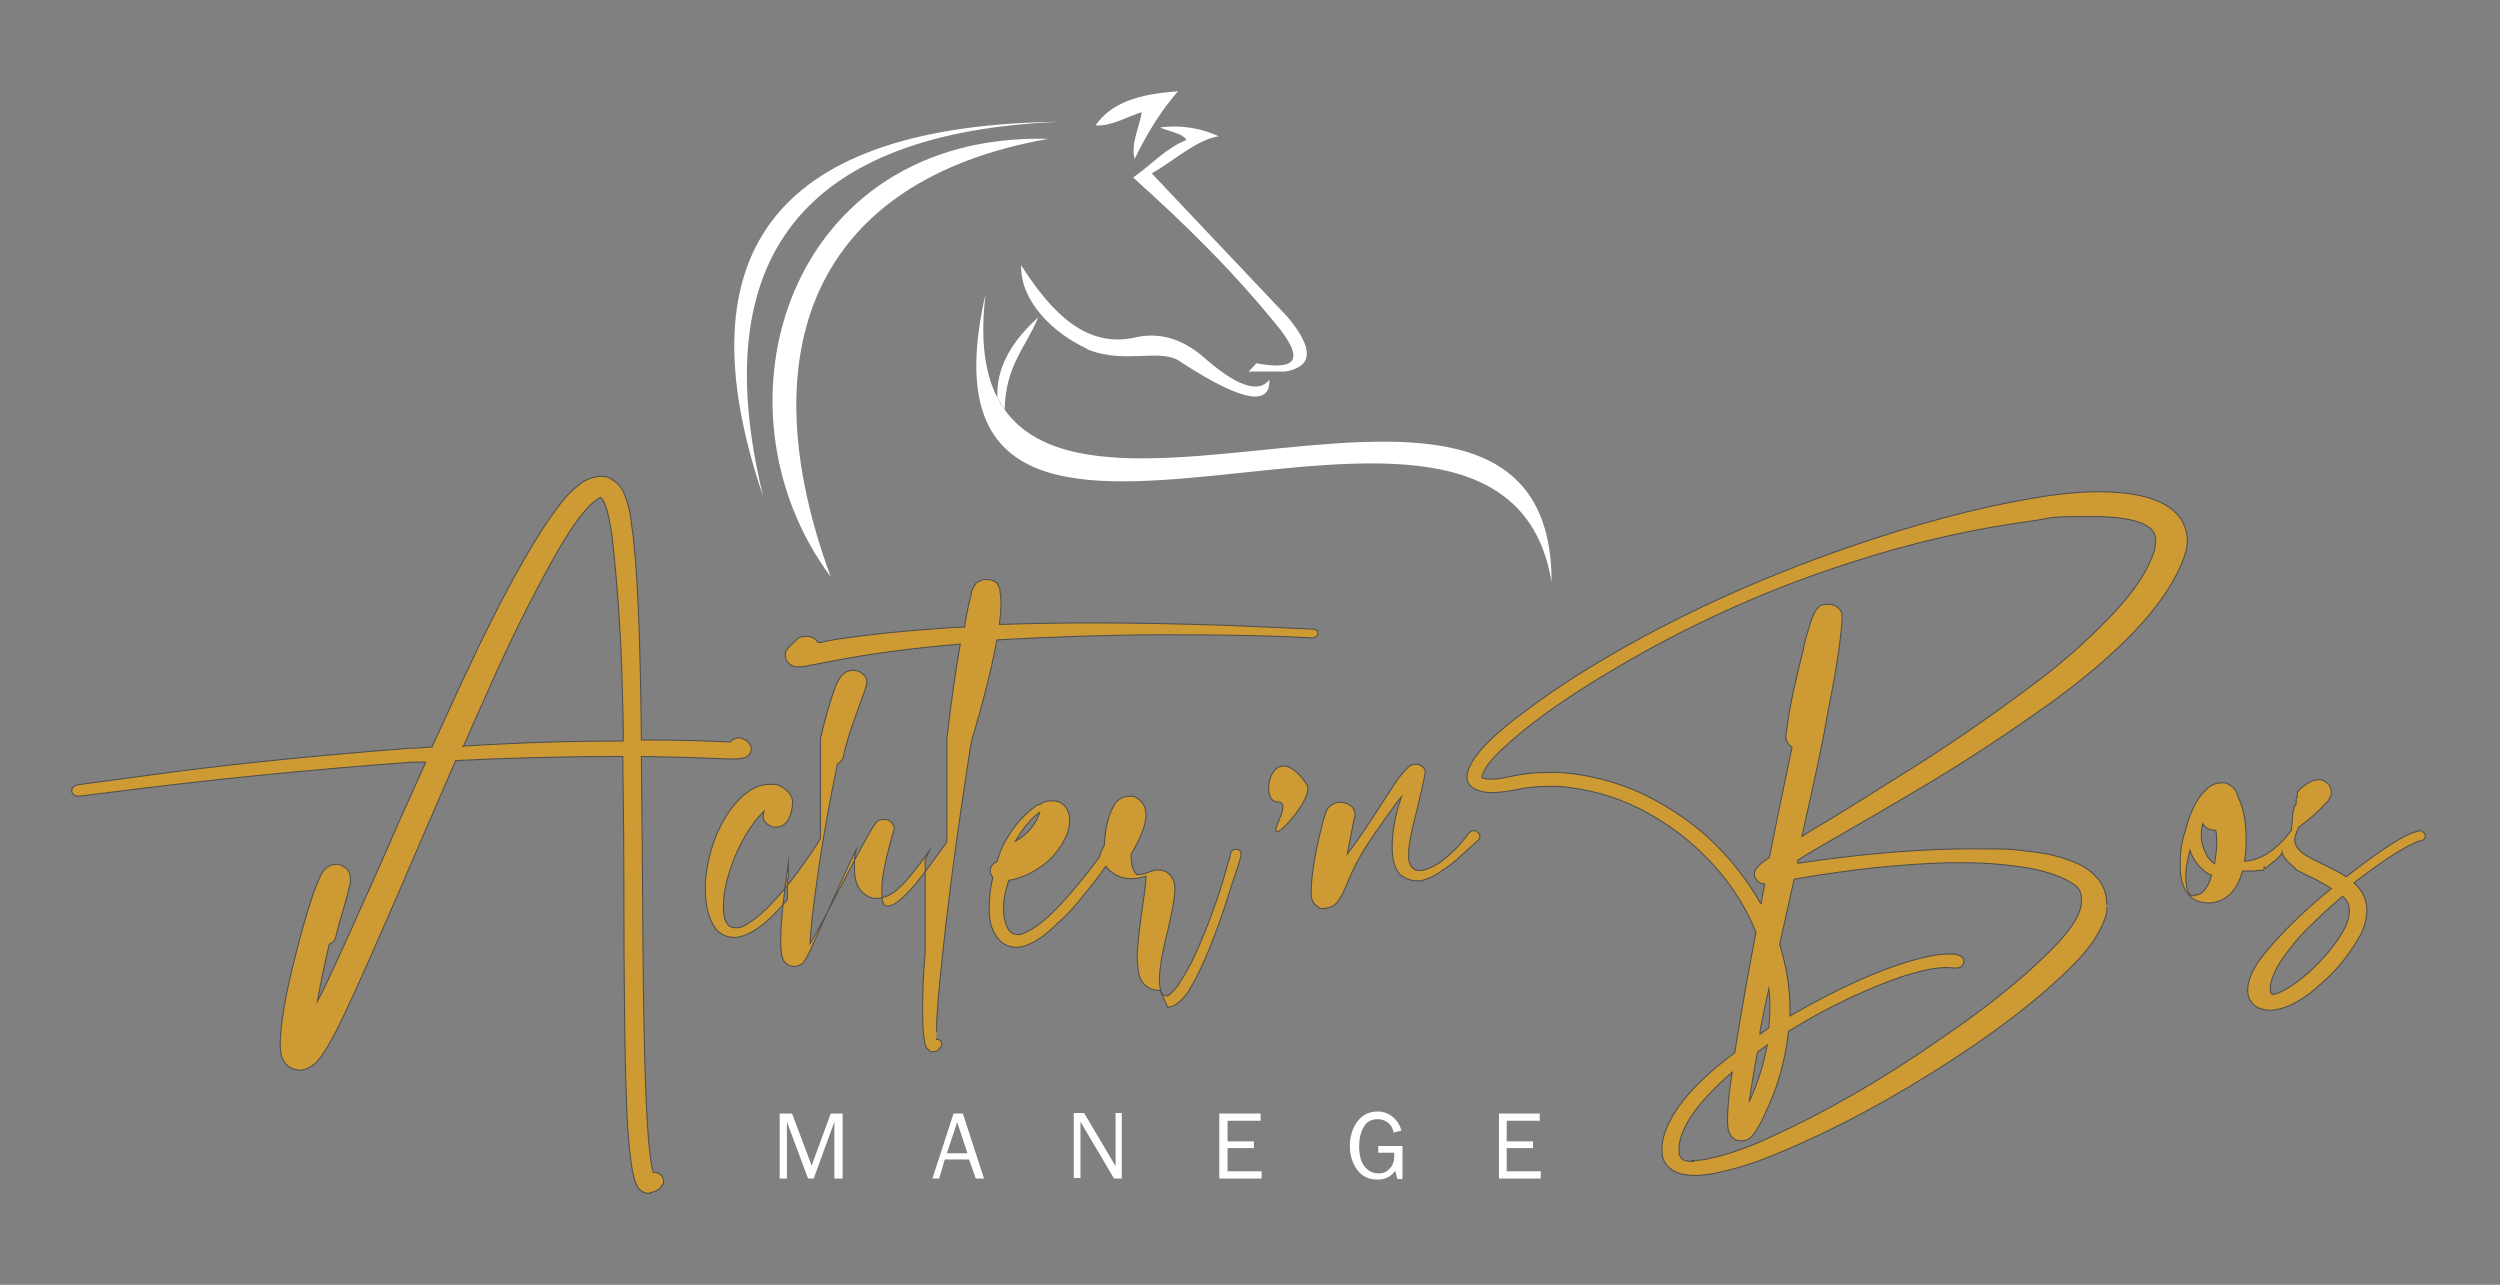 <svg xmlns="http://www.w3.org/2000/svg" id="Laag_1" viewBox="0 0 484.5 249"><rect x="0" y="0" width="484.5" height="249" fill="#808080" stroke="none"/><defs><style>      .st0, .st1 {        fill: #fff;      }      .st0, .st2 {        fill-rule: evenodd;      }      .st3 {        fill: none;        stroke: #4e4e4e;        stroke-miterlimit: 22.9;        stroke-width: .2px;      }      .st2 {        fill: #cd9a34;      }    </style></defs><path class="st2" d="M89.7,144.6c11.1-.7,21.5-1,31.1-1,0-3.3-.1-6.7-.2-10.1-.2-9.1-.8-18.4-1.8-27.9-.6-5.3-1.4-8.4-2.4-9.2-2.3,1.1-5.3,5-9,11.6-4.8,8.6-9.1,17.4-13,26.3-1.6,3.5-3.1,6.9-4.6,10.4ZM196.8,163c1.7-.9,3.1-2.3,4.1-4.1.2-.5.5-1,.6-1.5-1.8,1.3-3.3,3.2-4.7,5.6ZM224.8,191.9h-.7s-.1,0-.2,0c-1.9-.4-3-1.7-3.3-3.7-.1-1-.2-2-.2-2.9,0-1.5.3-4.4.9-8.8.5-3.3.8-5.5.8-6.7-1,.3-1.9.5-2.7.5s-1.6-.1-2.4-.4c-1.2-.5-2.1-1.2-2.7-2h0s0,0,0,0h0s0,0,0,0h0s0,0,0,0h0s0,0,0,0h0s0,0,0,0h0s0,0,0,0h0s0,0,0,0h0s0,0,0,0h0s0,0,0,0h0s0,0,0,0h0s0,0,0,0h0s0,0,0,0h0s0,0,0,0h0s0,0,0,0h0s0,0,0,0h0s0,0,0,0h0s0,0,0,0h0s0,0,0,0h0s0,0,0,0h0s0,0,0,0h0s0,0,0,0h0s0,0,0,0h0s0,0,0,0h0s0,0,0,0h0s0,0,0,0h0s0,0,0,0h0s0,0,0,0h0s0,0,0,0h0s0,0,0,0h0s0,0,0,0h0s0,0,0,0h0s0,0,0,0h0s0,0,0,0h0s0,0,0,0h0s0,0,0,0h0s0,0,0,0h0s0,0,0,0h0s0,0,0,0h0s0,0,0,0h0s0,0,0,0h0s0,0,0,0h0s0,0,0,0h0s0,0,0,0h0s0,0,0,0h0s0,0,0,0h0s0,0,0,0h0s0,0,0,0h0s0,0,0,0h0s0,0,0,0h0s0,0,0,0h0s0,0,0,0h0s0,0,0,0h0s0,0,0,0h0c-1.2,1.8-2.9,3.9-5.1,6.6-1.6,2-3,3.4-4.1,4.3-3,3-5.6,4.6-7.9,4.8-1.9,0-3.3-.8-4.2-2.3-.9-1.3-1.3-3-1.3-5.1s.2-4,.7-6.2c-.3-.3-.5-.7-.5-1.2,0-.8.4-1.4,1.3-1.8.7-2.5,2-5,4-7.5,1-1.2,2.2-2.3,3.4-3.2.3-.2.5-.3.7-.4h.2c.7-.5,1.4-.7,2.3-.7s1.1.1,1.6.3c1.2.6,1.9,1.8,1.9,3.4s-.4,2.7-1.2,4.2c-1,1.8-2.2,3.2-3.6,4.3-2.2,1.7-4.5,2.8-6.9,3.2h-.1c-.6,1.8-1,3.6-1,5.3s.1,2,.4,3c.4,1.5,1.2,2.2,2.3,2.2s.3,0,.5,0c.9-.2,2-.8,3.3-1.7,1.9-1.4,4-3.4,6.3-6.1,2.3-2.7,4.1-4.9,5.3-6.6l.6-.8h0s0,0,0,0h0s0,0,0,0h0s0,0,0,0h0s0,0,0,0h0s0,0,0,0h0s0,0,0,0h0s0,0,0,0h0c0,0,0,0,0,0h0s0,0,0,0h0s0,0,0,0h0s0,0,0,0h0s0,0,0,0h0s0,0,0,0h0s0,0,0,0h0s0,0,0,0h0s0,0,0,0h0s0,0,0,0h0s0,0,0,0h0s0,0,0,0h0s0,0,0,0h0s0,0,0,0h0s0,0,0,0h0s0,0,0,0h0s0,0,0,0h0s0,0,0,0h0s0,0,0,0h0s0,0,0,0h0s0,0,0,0h0s0,0,0,0h0s0,0,0,0h0s0,0,0,0h0s0,0,0,0h0s0,0,0,0h0s0,0,0,0h0s0,0,0,0h0s0,0,0,0h0s0,0,0,0h0s0,0,0,0h0s0,0,0,0h0s0,0,0,0h0s0,0,0,0h0c0-.4.1-.7.3-1.1l.5-.9c.2-3.7.9-6.4,2.2-8.3.7-.8,1.6-1.3,2.7-1.3s1.1.1,1.6.5c.5.3,1,.8,1.3,1.5.2.6.3,1.2.3,1.6,0,1.9-1,4.4-2.9,7.7,0,1.5.2,2.6.7,3.4.2.3.4.4.4.5,0,0,.2,0,.4,0,.5,0,1.2-.2,2-.5.5-.2,1.1-.4,1.6-.4,1.1,0,1.9.3,2.5,1,.6.7.9,1.6.9,2.6,0,1.6-.5,4.4-1.4,8.2-1.1,4.3-1.6,7.5-1.6,9.4s.4,3.1,1.2,3.2c.1,0,.2,0,.3,0,0,0,0,0,.1,0,.5-.3,1.1-.9,1.9-1.9,1.4-2.1,2.6-4.2,3.6-6.5,2.4-5.4,4.3-10.6,5.7-15.6.3-1.2.6-2.1.8-2.7l.2-.9c.1-.5.5-.8,1-.8s.3,0,.4,0c.4.2.6.5.6.8s0,.2,0,.4c0,.2-.1.4-.2.8-.1.5-.6,2-1.5,4.6-2.9,9.5-5.7,16.4-8.4,20.8-.7,1.1-1.5,2-2.4,2.6-.5.3-.8.5-1.1.5-.1,0-.3.1-.6.1ZM256.8,176.1h-.5c-.4,0-.7-.2-1.1-.5-.7-.5-1.1-1.3-1.1-2.4,0-3.1.6-7.1,1.8-12,.5-2.2.9-3.4,1-3.6.2-.8.7-1.4,1.5-1.8.4-.2.8-.3,1.3-.3s.6,0,.9.1c.8.2,1.4.6,1.7,1.2.2.3.3.7.3,1.1s0,.6-.2.9c-.4,2.3-.9,4.6-1.3,6.7,1.3-1.7,2.7-3.6,4.1-5.8,1.5-2.3,3.1-4.7,4.7-7.2,1.2-1.9,2.3-3.2,3.1-3.9h0c.4-.3.8-.5,1.4-.5s.9.2,1.4.6c.3.3.4.6.4.9,0,.7-.8,4.2-2.4,10.6-.5,2.2-.8,3.9-.8,5.2s0,1.3.2,1.9c.3.9.9,1.4,1.9,1.4,1.2,0,2.4-.6,3.7-1.4,2.3-1.6,4.2-3.5,5.8-5.8.3-.3.6-.5,1-.5s.4,0,.6.2c.4.2.6.5.6.9s-.1.5-.3.7h0l-3.2,2.9c-1.5,1.4-2.8,2.4-3.8,3-1.1.9-2.4,1.5-4.1,2-.3,0-.6,0-.9,0-.9,0-1.8-.3-2.6-.8,0,0,0,0-.1-.1,0,0,0,0-.1,0,0,0,0,0-.1,0-1.2-1.2-1.8-3-1.8-5.5,0-3.4.7-6.7,1.8-9.9-.8.9-1.9,2.5-3.4,4.6-2.6,3.6-4.4,6.5-5.5,8.6-.7,1.5-1.3,2.8-1.7,3.8-.4,1-.9,2.1-1.7,3.3-.5.5-.9.9-1.4,1.1-.4.1-.7.2-1.1.2ZM341.3,175.1l.7-3.8c-.7,0-1.2-.3-1.6-.8-.2-.3-.4-.6-.4-.9s0-.7.2-.9c0,0,0,0,0-.1.5-.8,1.4-1.6,2.7-2.4,1.4-7.1,2.9-14.2,4.4-21.4-.8-.5-1.2-1.2-1.2-2.1s0-.2,0-.2c0,0,.1-.7.3-2,.5-3.9,1.6-8.8,3.1-14.7,0-.5.5-2.4,1.6-5.8.3-.7.5-1.2.6-1.4h0c.2-.3.4-.6.7-.9h0c.1-.2.4-.4,1-.5.3,0,.6-.1,1-.1.4,0,.8.1,1.3.3.6.4,1,.8,1.1,1.1l.2.6v1c-.3,4.5-1.3,10.7-2.9,18.7-.5,3.2-2.1,11-4.9,23.3l3.2-2c.5-.2,5.4-3.2,14.6-9,9.6-5.9,18.9-12.3,27.9-19.1,4.5-3.4,8.6-7,12.5-10.9,5.2-5.1,8.6-9.8,10-14.1.2-.5.2-.7.2-.8s0,0,0-.1c.1-.6.2-1.1.2-1.4,0-3.1-4.2-4.6-12.7-4.6s-6.8.2-10.9.8c-12,1.6-23.7,4.3-35.1,8-17,5.4-32.9,12.7-47.8,21.7-8.7,5.2-15.4,10.1-20.2,14.6-1.7,1.6-2.9,3-3.5,4.3-.2.4-.4.8-.4,1v.2c.2.2.9.3,1.9.3,1.3,0,2.6-.3,4-.6,2.3-.5,4.6-.7,7-.7s1.4,0,2.1,0c6.1.4,11.7,2,16.9,4.5,5.1,2.6,9.6,5.7,13.4,9.5,3.5,3.5,6.4,7.3,8.7,11.4ZM328,224.9c1,0,2.2-.1,3.4-.4,3.6-.8,7.3-2.1,11-3.8,10.9-4.9,22.1-11.3,33.3-19.1,9-6.1,16.1-11.8,21.4-17.1,4.2-4.1,6.3-7.4,6.3-9.9s-1-3-3-4.1c-2-1-4.3-1.7-6.9-2.2-4.1-.7-8.4-1.1-12.7-1.1s-2.2,0-3.3,0c-9.8.3-19.7,1.4-29.8,3.2l-2.8,12.6c1.3,4.2,2,8.4,2,12.6v1.3c0,0,.3-.2.5-.3,8.6-4.9,16.2-8.4,22.6-10.3,3.1-.9,5.5-1.4,7.4-1.4s1.3,0,2.1.2c.7.2,1.1.6,1.1,1.2-.1.9-.6,1.3-1.5,1.3s-.2,0-.4,0c-.4,0-.8-.1-1.3-.1-3.6,0-9,1.5-16,4.6-5.1,2.2-10,4.8-14.8,7.8-.6,5.8-2.2,11.2-4.7,16.3-.9,2-1.8,3.5-2.7,4.3-.4.4-1,.6-1.8.6-1,0-1.7-.5-2.2-1.4-.3-.4-.4-1.4-.4-2.9,0-2.2.3-5.2.9-9-6.5,5.6-9.9,10.4-10.3,14.4,0,.1,0,.5,0,1.1,0,.6.3,1,.6,1.3.5.4,1.2.5,2.2.5ZM341.1,200.4c.6-.4,1.1-.8,1.7-1.2.1-1.3.2-2.7.2-4s0-2.4-.2-3.6c-.6,2.7-1.2,5.5-1.7,8.2,0,.1,0,.2,0,.3,0,0,0,.2,0,.3ZM339,213.5c1.6-3.5,2.8-7.2,3.5-11l-1.9,1.4c-.7,3.6-1.2,6.9-1.6,9.6ZM328.9,227.8h-.5c-2.1,0-3.7-.5-4.8-1.4-.9-.8-1.5-1.9-1.5-3.1,0-.6,0-1,0-1.2v-.2c.7-5.4,5.4-11.4,14.1-17.9,1.3-8.2,2.7-16,4.1-23.3-2.2-5.5-5.6-10.6-10.2-15.1-3.5-3.5-7.7-6.5-12.4-8.9-4.8-2.4-9.9-3.8-15.5-4.3-.7,0-1.4,0-2.1,0-2.1,0-4.1.2-6.1.6-1.8.4-3.5.6-5,.6s-3.1-.4-4-1.3c-.5-.5-.7-1-.7-1.6,0-3,3.7-7.3,11.2-12.8,4.5-3.4,9.3-6.6,14.2-9.5,14.5-8.7,30.6-16.1,48.4-22.3,13-4.5,24.9-7.7,35.6-9.5,5-.9,9.3-1.3,13.1-1.3,8.2,0,13.5,1.8,15.9,5.3.8,1.4,1.2,2.7,1.2,4.1s-.2,2.1-.7,3.5c-2.9,8-11,17.1-24.5,27.1-9.4,6.8-19,13.1-28.8,18.8-4.4,2.6-9,5.3-13.9,8.1-2.8,1.6-5.4,3.1-7.6,4.5v.6c12.8-1.9,24-2.8,33.7-2.8s8,.2,12,.6c2.8.3,5.6,1,8.4,2.2,1.4.6,2.7,1.5,3.8,2.7,1.4,1.5,2,3.3,2,5.3s0,.8,0,1.2c-.1.8-.3,1.4-.5,1.9-1.1,2.9-3.3,6-6.6,9.2-6,5.9-13.5,11.7-22.4,17.5-11.9,7.8-23.5,14-34.7,18.6-3.8,1.6-7.8,2.9-11.9,3.7-1,.2-2.1.3-3.2.4ZM429.2,167.3c.2-1.3.4-2.7.4-4,0-.8,0-1.6-.2-2.4h-.1c-1.1,0-1.9-.4-2.4-1.3-.2.7-.3,1.4-.3,2.2,0,1.4.4,2.7,1.1,4,.4.7.9,1.2,1.5,1.6ZM425.5,173.4c0,0,.1,0,.2,0s.1,0,.1,0c0,0,0,0,.2,0,1.1-.4,2-1.6,2.6-3.8,0,0-.1,0-.2-.1,0,0-.1,0-.2,0-1.8-1.1-3.1-2.7-3.8-4.7-.5,1.9-.8,3.6-.8,5.1s.3,3.1.9,3.5c0,.1.4.2.9.2ZM440.3,192.7c.3,0,.6,0,1.1-.2,1.6-.6,3.7-2,6.1-4.1,2.6-2.4,4.8-4.9,6.4-7.6.9-1.5,1.4-2.9,1.4-4.2s-.4-2.1-1.3-2.9c0,0,0,0,0,0-1.9,1.6-3.8,3.3-5.7,5.2-2.3,2.1-4.3,4.5-6.1,7.1-.9,1.3-1.6,2.7-2,4.1-.2.6-.2,1.1-.2,1.5s0,.5,0,.5c0,0,0,.2.2.4,0,.2.2.2.3.2ZM438.9,167.9c0,0-.2.1-.3.2M253.2,151.9c-6.7-9.5-9.4,3.6-5.6,3.5,3.2-.1-2.4,7.2.5,5.5,1.3-.8,6.6-6.9,5.1-9ZM180.1,164.9h0s0,0,0,0h0s0,0,0,0h0s0,0,0,0h0s0,0,0,0h0s0,0,0,0h0s0,0,0,0h0s0,0,0,0h0s0,0,0,0h0s0,0,0,0h0s0,0,0,0h0s0,0,0,0h0s0,0,0,0h0s0,0,0,0h0s0,0,0,0h0s0,0,0,0h0s0,0,0,0h0s0,0,0,0h0s0,0,0,0h0s0,0,0,0h0s0,0,0,0h0s0,0,0,0h0s0,0,0,0h0s0,0,0,0h0s0,0,0,0h0s0,0,0,0h0s0,0,0,0h0s0,0,0,0h0s0,0,0,0h0s0,0,0,0h0s0,0,0,0h0s0,0,0,0h0s0,0,0,0h0s0,0,0,0h0s0,0,0,0h0s0,0,0,0h0s0,0,0,0h0s0,0,0,0h0s0,0,0,0h0s0,0,0,0h0s0,0,0,0h0s0,0,0,0h0s0,0,0,0h0s0,0,0,0h0s0,0,0,0h0s0,0,0,0h0s0,0,0,0h0s0,0,0,0h0s0,0,0,0h0s0,0,0,0h0c-2.5,3.5-4.5,6-6,7.3-1.3,1.2-2.6,1.8-4.1,1.9-.1,0-.2,0-.4,0-.4,0-.7-.1-.7-.1s0,0-.1,0c-2.2-.9-3.2-2.8-3.2-5.5s0-2.5.3-3.8c-.7,1.4-3.5,7.4-8.2,18-1.2,2.8-2.1,4.2-2.6,4.3,0,0-.2,0-.2.1-.4.1-.7.2-1,.2-.8,0-1.5-.4-2-1.1-.4-.6-.6-1.9-.6-3.7,0-3.4.5-8.6,1.5-15.4h0s0,0,0,0h0s0,0,0,0h0s0,0,0,0h0s0,0,0,0h0s0,0,0,0h0s0,0,0,0h0s0,0,0,0h0s0,0,0,0h0s0,0,0,0h0s0,0,0,0h0s0,0,0,0h0s0,0,0,0h0s0,0,0,0h0s0,0,0,0h0s0,0,0,0h0s0,0,0,0h0s0,0,0,0h0s0,0,0,0h0s0,0,0,0h0s0,0,0,0h0s0,0,0,0h0s0,0,0,0h0s0,0,0,0h0s0,0,0,0h0s0,0,0,0h0s0,0,0,0h0s0,0,0,0h0s0,0,0,0h0s0,0,0,0h0s0,0,0,0h0s0,0,0,0h0s0,0,0,0h0s0,0,0,0h0s0,0,0,0h0s0,0,0,0h0s0,.1,0,.1h0s0,.1,0,.1h0c0,0,0,.1,0,.1h0c0,0,0,.1,0,.1h0c0,.1,0,.1,0,.1h0c0,.1,0,.1,0,.1h0c0,.1,0,.2,0,.2h0c0,.1,0,.2,0,.2h0c0,0,0,.2,0,.2h0s0,.2,0,.2h0s0,.2,0,.2h0s0,.1,0,.1h0s0,.1,0,.1h0c0,0,0,.1,0,.1h0c0,0,0,.1,0,.1h0c0,.1,0,.1,0,.1h0c0,.1,0,.1,0,.1h0c0,.1,0,.2,0,.2h0c0,0,0,.2,0,.2h0c0,0,0,.2,0,.2h0s0,.2,0,.2h0s-.2.3-.2.3h0s0,.1,0,.1h0c0,0,0,.1,0,.1h0c0,0,0,.1,0,.1h0c0,.1,0,.1,0,.1h0c0,.1,0,.2,0,.2h0c0,.1,0,.2,0,.2h0c0,0,0,.2,0,.2h0s0,.2,0,.2h0s0,.1,0,.1h0s0,.1,0,.1h0s0,.1,0,.1h0c0,0,0,.1,0,.1h0c0,0,0,.1,0,.1h0c0,.1,0,.1,0,.1h0c0,.1,0,.1,0,.1h0c0,.1,0,.1,0,.1h0c0,0,0,.1,0,.1h0c0,0,0,.1,0,.1h0s0,.1,0,.1h0s0,.1,0,.1h0s0,.1,0,.1h0s0,.1,0,.1h0c0,0,0,.1,0,.1h0c0,0,0,.1,0,.1h0c0,.1,0,.1,0,.1h0c0,.1,0,.1,0,.1h0c0,.1,0,.1,0,.1h0c0,0,0,.1,0,.1h0c0,0,0,.1,0,.1h0s0,.1,0,.1h0s0,.1,0,.1h0s0,.1,0,.1h0s0,.1,0,.1h0c0,0,0,.1,0,.1h0c0,0,0,.1,0,.1h0c-3.8,4.7-7.2,7.1-10.1,7.4-1.6,0-2.9-.6-3.8-1.7-1.3-1.8-2-4.3-2-7.5s0-1.1,0-1.7c.4-4.1,1.4-7.8,3.1-11,1.1-2.1,2.4-3.9,4-5.4.5-.5.9-.7,1-.8,1.4-1.1,2.9-1.6,4.5-1.6s1.7.2,2.4.6c1.2.8,1.9,1.7,1.9,2.9s-.3,2.3-.8,3.3c-.6,1-1.4,1.5-2.4,1.5s-.6,0-1-.2c-1-.4-1.5-1.1-1.5-2l.2-.9c-.2.2-.3.3-.3.3-1.9,1.9-3.8,4.8-5.4,8.6-1.4,3.5-2.2,6.7-2.2,9.6s.8,4.1,2.3,4.1,1.5-.3,2.4-.8c1.9-1.1,3.9-3,6.1-5.5,2.6-3,5-6.3,7.2-9.7l.8-1.3v-.3c0,0,0,0,0,0v-.3c0,0,0-.1,0-.1v-.2s0-.2,0-.2h0c0-.1,0-.4,0-.4h0s0-.3,0-.3h0c0,0,0-.3,0-.3v-.2s0-.1,0-.1v-.3s0,0,0,0v-.3c0,0,0,0,0,0v-.3s0-.2,0-.2v-.2s0-.3,0-.3h0c0,0,0-.4,0-.4h0s0-.3,0-.3h0c0-.1,0-.3,0-.3v-.2s0,0,0,0v-.3c0,0,0,0,0,0v-.3c0,0,0-.1,0-.1v-.2s0-.2,0-.2h0c0,0,0-.4,0-.4h0s0-.3,0-.3h0c0-.1,0-.3,0-.3v-.2s0-.1,0-.1v-.3c0,0,0,0,0,0v-.3c0,0,0,0,0,0v-.2s0-.2,0-.2h0c0-.1,0-.4,0-.4h0s0-.4,0-.4h0c0,0,0-.3,0-.3v-.2s0-.2,0-.2v-.3s0,0,0,0v-.3c0,0,0,0,0,0v-.3c0,0,0-.1,0-.1v-.2s0-.2,0-.2h0c0,0,0-.4,0-.4h0s0-.3,0-.3h0c0-.1,0-.3,0-.3v-.2s0,0,0,0v-.3c0,0,0,0,0,0v-.3c0,0,0-.1,0-.1v-.2s0-.2,0-.2h0c0-.1,0-.4,0-.4h0s0-.3,0-.3h0c0,0,0-.3,0-.3v-.2s0-.1,0-.1v-.3c0,0,0,0,0,0v-.3c0,0,0,0,0,0v-.3c0,0,0-.2,0-.2v-.2s0-.3,0-.3h0c0,0,0-.4,0-.4h0s0-.3,0-.3h0c0-.1,0-.3,0-.3v-.2c0,0,0,0,0,0v-.3c0,0,0,0,0,0v-.3c0,0,0-.1,0-.1v-.2s0-.2,0-.2h0c0,0,0-.4,0-.4.9-3.8,1.8-6.9,2.6-9.2.5-1.5,1.1-2.6,1.8-3.3.1,0,.2-.1.4-.3,0,0,0,0,0,0,.6-.3,1.1-.4,1.5-.4,1,0,1.7.4,2.1.9.1.1.3.3.4.5.1.2.2.5.2,1.1-.1.4-.2.7-.3,1.1-1.4,4-2.5,6.9-3.1,8.8-.6,2-1,3.4-1.1,4.1-.1.7-.5,1.3-1.2,1.6-1.6,7.8-3,15.4-4,22.9-.7,4.9-1.2,8.9-1.3,12,1.2-2,3.5-6.4,7-13.1,3.2-6.2,5.1-9.6,5.6-10.1.3-.6.9-.9,1.7-.9s1.4.3,1.7.9c.2.2.3.5.3.8s-.2.8-.5,1.9c-1.3,4.6-1.9,7.9-1.9,9.9s.1,2.4.3,2.8c.1.3.4.5.8.5,1.6,0,4.4-2.6,8.2-7.9l3.3-4.5v-.3s0-.3,0-.3h0s0-.7,0-.7h0s0-.6,0-.6h0s0-.6,0-.6h0s0-1,0-1v-.3s0,0,0,0v-.2s0-.4,0-.4v-.2s0-.6,0-.6v-.3s0-.2,0-.2v-.5c0,0,0-.2,0-.2v-.5s0-.2,0-.2h0c0-.1,0-.4,0-.4v-.2s0-.1,0-.1v-.3s0-.2,0-.2v-.4s0-.3,0-.3h0c0,0,0-.4,0-.4v-.3s0,0,0,0v-.3s0-.3,0-.3h0s0-.3,0-.3v-.3s0,0,0,0v-.3s0-.3,0-.3h0s0-.3,0-.3v-.3s0,0,0,0v-.3s0-.4,0-.4v-.2s0-.3,0-.3h0c0,0,0-.3,0-.3v-.3s0-.1,0-.1v-.2s0-.5,0-.5v-.2s0-.3,0-.3v-.2s0-.2,0-.2v-.3s0-.2,0-.2h0c0-.1,0-.5,0-.5v-.2s0-.1,0-.1v-.3s0-.2,0-.2h0c0,0,0-.4,0-.4v-.3s0,0,0,0v-.3s0-.3,0-.3h0s0-.4,0-.4v-.3s0,0,0,0v-.3s0-.3,0-.3l.2-1.6c.7-6.1,1.5-11.6,2.4-16.8-9.3.8-17.6,1.9-24.8,3.3-1.6.3-3,.6-4.2.8h-.1c-.7.2-1.3.3-1.7.3,0,0-.1,0-.3,0s-.3,0-.3,0h-.5c-.1,0-.3-.1-.6-.2h-.1c-.3-.2-.7-.4-.9-.8-.3-.4-.4-.8-.4-1.2s0-.2,0-.3v-.4c.2-.2.3-.4.4-.5,0-.1,0-.2.3-.4.2-.2.3-.4.5-.5l.9-.9c.5-.5,1.2-.7,2-.7s1.1.2,1.6.5c.3.2.4.4.6.7h.7c0-.1,2.2-.5,2.2-.5,6.3-1,14-1.8,23.1-2.4,1.1,0,2-.1,2.5-.1,0-.2,0-.4,0-.6,0,0,0,0,0-.1.3-1.7.7-3.6,1.2-5.6,0-.3.1-.5.1-.5,0,0,0-.2.1-.3,0-.1.1-.3.3-.7.1-.2.2-.4.4-.5v-.2c.3-.2.6-.3,1-.5.3-.2.7-.2,1.2-.2.7,0,1.3.2,1.8.6.1,0,.2.1.2.2,0,0,0,0,0,.1,0,0,0,0,0,0,.1,0,.2.2.2.3,0,.1,0,.2.1.2.1.2.2.4.2.5s0,.2,0,.2c0,0,0,.1,0,.2.1.6.2,1.4.2,2.3s-.1,2.3-.3,4.1c6-.2,11.9-.3,17.8-.3,9.3,0,18.3.2,26.9.5l16,.7c.6,0,1,.3,1,.8s-.4.9-1.1.9l-4.4-.2c-7-.3-15.2-.4-24.5-.4s-22.1.4-32.2,1c-.6,3.3-1.4,6.8-2.4,10.6,0,.1,0,.3-.1.4-.6,2.3-1.1,4.2-1.6,5.8-.5,1.6-.8,2.8-1,3.7-2.5,16.2-4.3,29.6-5.4,40.3-.8,7.1-1.2,12.1-1.2,15s0,1.2,0,1.6c.2,0,.4,0,.5.1.4.2.5.5.5.9s0,.4-.2.5h0s-.4.5-.4.5h0c-.2.3-.6.4-1,.4s-.7,0-.9-.3c-.2-.2-.4-.4-.5-.5h0c-.4-1-.7-3.3-.7-6.9s.1-6.9.5-11.5v-.3s0-.3,0-.3h0c0,0,0-.3,0-.3v-.3s0-.2,0-.2h0c0-.1,0-.4,0-.4v-.2s0,0,0,0v-.3s0-.3,0-.3h0s0-.3,0-.3v-.3s0-.1,0-.1v-.2s0-.3,0-.3v-.2s0,0,0,0v-.3s0-.3,0-.3h0s0-.3,0-.3v-.3s0,0,0,0v-.2s0-.3,0-.3v-.2s0-.1,0-.1v-.3s0-.2,0-.2h0s0-.3,0-.3v-.3s0,0,0,0v-.2s0-.3,0-.3h0c0-.1,0-.3,0-.3v-.3s0-.2,0-.2h0c0,0,0-.3,0-.3v-.3s0,0,0,0v-.3s0-.3,0-.3h0c0,0,0-.3,0-.3v-.3s0-.2,0-.2h0c0-.1,0-.4,0-.4v-.2s0,0,0,0v-.3s0-.3,0-.3h0c0,0,0-.3,0-.3v-.3s0-.1,0-.1h0c0-.1,0-.4,0-.4v-.2s0,0,0,0v-.3s0-.3,0-.3h0s0-.3,0-.3v-.3s0,0,0,0v-.2s0-.3,0-.3v-.2s0-.1,0-.1v-.3s0-.3,0-.3h0s0-.3,0-.3v-.3s0,0,0,0v-.2s0-.3,0-.3h0c0-.1,0-.3,0-.3v-.3s0-.2,0-.2h0c0,0,0-.3,0-.3v-.3ZM443.3,166.9c-.1-.2-.3-.3-.4-.5h0s0,0,0,0h0s0,0,0,0h0s0,0,0,0h0c0,0,0,0,0,0h0c0,0,0,0,0,0-.3-.3-.5-.7-.6-1.1h0c0,.1-.2.2-.3.3h0s0,.1,0,.1h0c0,0,0,0,0,0-.3.3-.6.6-.9.9h0s-.1.1-.1.1h0c0,.1-.2.2-.3.3h-.2c0,.1-.2.3-.2.3h0s-.2.1-.2.1h0s-.1.1-.1.1c-.2.1-.3.2-.5.4h0s-.1.1-.1.1h0c0,0-.2.2-.3.2h-.2c0,.1-.1.2-.1.2h0s-.1.1-.1.1h0s-.1.1-.1.1h0s-.1,0-.1,0h0s-.1.1-.1.1h0s-.1,0-.1,0h0s-.1,0-.1,0h0s-.2,0-.2,0h0s-.2,0-.2,0h-.1c0,0,0,0,0,0h0s0,0,0,0h0s0,0,0,0h0s0,0,0,0h-.1c0,0,0,0,0,0h-.2c0,0-.2.1-.2.1h0s-.2,0-.2,0h0s-.1,0-.1,0h0s0,0,0,0h0s0,0,0,0h0s-.1,0-.1,0h-.1s0,0,0,0h-.1s-.1,0-.1,0h-.2s0,0,0,0h-.2s0,0,0,0h-.1s0,0,0,0h0s-.1,0-.1,0h0s0,0,0,0h0s-.1,0-.1,0h0s-.1,0-.1,0h0s-.1,0-.1,0h0s0,0,0,0h-.2s0,0,0,0h-.2s0,0,0,0h-.1s0,0,0,0h0s0,0,0,0h0s-.1,0-.1,0h0s0,0,0,0h-.1s0,0,0,0h-.1s0,0,0,0h-.2c-.8,2.9-2.2,4.8-4.2,5.7-.9.3-1.6.5-2.2.5h-.4c-1,0-1.9-.3-2.8-.8-1.7-1.3-2.5-3.4-2.5-6.5s.4-4.9,1.2-7.4c.9-3.3,2.2-5.8,3.9-7.3.8-.9,1.9-1.3,3.2-1.3.4,0,.8.1,1.1.3,1.1.6,1.7,1.5,1.9,2.7l.2.3c.9,2.1,1.3,4.7,1.3,7.8,0,1.3-.1,2.7-.3,4.1,3.2-.2,6.2-2.2,9.1-6h0s0,0,0,0h0s0,0,0,0h0s0,0,0,0h0s0,0,0,0h0s0,0,0,0h0s0-.2,0-.2h0s0-.2,0-.2h0s0-.2,0-.2h0s0,0,0,0c0-.2,0-.4.1-.6h0s0-.2,0-.2h0s0-.2,0-.2h0s0-.2,0-.2h0c0-.1,0-.2,0-.2,0-.2,0-.3.1-.5h0c0-.1,0-.2,0-.2h0s0-.2,0-.2h0s0-.1,0-.1h0s0-.2,0-.2h0s0,0,0,0c0-.2.1-.4.2-.6h0s0-.1,0-.1h0c0-.1,0-.2.1-.3h0s0-.1,0-.1h0s0-.1,0-.1h0c.1-.3.2-.5.4-.7h0s0-.1,0-.1h0s0,0,0,0h0c0,0,0-.1,0-.1h0c0,0,0-.1,0-.1h0c0,0,0-.1,0-.1h0c0,0,0-.1,0-.1h0c0,0,0-.1,0-.1h0c0,0,0-.1,0-.1h0s0-.1,0-.1h0s0-.1,0-.1h0s0,0,0,0h0c0,0,0-.1,0-.1h0c0,0,0-.1,0-.1,0,0,.1-.2.2-.2h0s0-.1,0-.1h0s0,0,0,0h0c0,0,0-.2,0-.2h0s0-.1,0-.1h0c0,0,0-.1,0-.1h0s0-.1,0-.1h0s0-.1,0-.1h0s0-.1,0-.1h0s0-.1,0-.1h0s0,0,0,0h0c0,0,.1-.2.1-.2h0s.1-.1.1-.1h0s.1-.1.1-.1h0s.1-.1.1-.1h0s.1-.1.1-.1h0s.1-.1.1-.1h0s.1-.1.1-.1h0s.1-.1.1-.1c.5-.5,1.2-.9,2.2-1.4.4-.1.8-.2,1.2-.2.3,0,.6,0,.9.2h0c.4.2.7.4,1,.7,0,0,.1.1.1.1s0,0,0,0c.2.5.4.9.4,1.1,0,.2,0,.4,0,.5,0,.3-.1.5-.2.8-.3.5-.5.9-.7,1-1.4,1.6-3.2,3.2-5.4,4.8-.5,1.1-.8,2-.8,2.6.1,1.1.9,2.1,2.4,3,.9.5,2,1.1,3.1,1.6,1.7.8,3.2,1.6,4.5,2.4,5.4-4.2,9.5-7,12.3-8.3,1-.4,1.6-.5,1.9-.6.2,0,.4,0,.6.2.3.2.5.4.5.8,0,.6-.4.9-1.1,1-.2,0-.4.1-.8.3-2.8,1.2-6.7,3.8-11.9,7.8,0,0,0,0,0,0,1.7,1.5,2.5,3.3,2.5,5.4-.1,2.1-.7,3.9-1.7,5.5-1.9,3.2-4.2,6.1-7.1,8.6-3.6,3.3-6.8,5-9.8,5.2h-.3c-.7,0-1.4-.2-2.2-.5-1.4-.8-2-1.9-2-3.4,0-2.2,1.2-4.6,3.5-7.4,3.6-4.3,7.9-8.4,12.7-12.3-.7-.5-1.7-1-2.9-1.7-1.5-.7-2.9-1.4-4-2h0s0,0,0,0h0s0,0,0,0h0s0,0,0,0h0s0,0,0,0h0s0,0,0,0h0s0,0,0,0h0s0,0,0,0h0s0,0,0,0h0s0,0,0,0h0s0,0,0,0h0s0,0,0,0h0s0,0,0,0h0s0,0,0,0h0s0,0,0,0h0s0,0,0,0h0s0,0,0,0h0s0,0,0,0h0s0,0,0,0h0s0,0,0,0h0s0,0,0,0h0s0,0,0,0h0c0,0,0,0,0,0h0c0,0,0,0,0,0h0c0,0-.1-.2-.1-.2h0s0,0,0,0h-.1c0-.1,0-.1,0-.1h0s0,0,0,0h0s0,0,0,0h0s0,0,0,0h0ZM126,231.3c-1.3,0-2.2-.6-2.7-1.8-.8-1.8-1.3-5.7-1.7-11.7-.5-9.8-.7-25.8-.7-48.1,0-11.1-.2-18.7-.2-23.1-11.6,0-22.4.3-32.4.8l-5.5,12.7c-7.9,18.5-13.2,30.4-15.7,35.7-2.6,5.6-4.6,9-6,10.3-.9.7-1.8,1.2-2.7,1.3-1.6,0-2.8-.6-3.5-1.9-.4-.8-.6-1.7-.6-2.8,0-4,1-9.9,3-17.7,2.1-8.2,3.8-13.5,5.2-16,.4-.5.8-.9,1.2-1.1,0,0,.1,0,.2-.1.3-.2.7-.3,1.3-.3s.6,0,.9.2c1.2.5,1.8,1.3,1.8,2.4s0,.7,0,.8c0,.5-.1.8-.2.9-.3,1.5-.7,2.8-1,3.9-1,3.4-1.5,5.2-1.5,5.3,0,.1-.1.3-.1.5-.1.7-.6,1.2-1.3,1.5-.7,3-1.5,6.7-2.3,11.1.6-1,2.4-4.8,5.4-11.4,4.4-9.7,8-17.8,10.8-24.3,1.6-3.5,3.2-7.1,4.8-10.7h-2.6c-20.5,1.5-40.1,3.5-58.9,5.9l-5.6.7c-.4,0-.7,0-1-.2-.3-.2-.5-.5-.5-.8,0-.6.4-1,1.1-1.2,7.3-1,14-1.9,20.1-2.7,12.7-1.6,27.6-3.1,44.5-4.4,1.2,0,2.4-.1,3.5-.2h.6c1.9-4.1,3.8-8.3,5.7-12.4,8.5-18.3,15.3-30.3,20.3-36.1.9-1,2-2,3.4-3,1.1-.6,2.1-.9,3.2-1,.8,0,1.5.1,2.1.5,1.3.7,2.2,1.8,2.7,3.2.6,1.5,1.1,3.4,1.3,5.7,1.1,7.1,1.7,21,1.9,41.7,7.5,0,13.2.2,17.1.4h.2s0,0,0-.1c.4-.4.9-.7,1.5-.7s.8.1,1.2.4h.3c.4.5.7.8.7.8.2.3.3.6.3.9,0,0,0,0,0,.1,0,.6-.3,1-.7,1.3-.3.3-.6.4-.9.4-.1.1-1,.2-2.7.2-6.4-.3-12.1-.4-17-.5,0,3.4.2,15.5.3,36.1.2,25.8.8,40.6,2,44.5.3,0,.7,0,1,.2.6.3,1,.8,1,1.5s0,.5-.2.7c0,0-.2.3-.5.7-.6.5-1.3.8-1.9.8Z"></path><g><path class="st0" d="M205.4,23.6c-53.8.6-74,24.1-57.5,72.6-11.4-46.7,8.2-70.6,57.5-72.6"></path><path class="st0" d="M203.2,26.9c-50.5-1.3-66.8,51.8-42.2,84.9-16.2-44-3.2-76.9,42.2-84.9"></path><path class="st0" d="M221.4,21.7c-3,.9-5.9,2.8-9.1,2.6,3.1-4.4,8.4-6.1,16-6.6-3,3.4-5.8,7.7-8.4,13.1-.8-2.9.9-6.1,1.4-9.1"></path><path class="st0" d="M229.9,27.1c-.7-1.3-3.4-1.6-5.1-2.4,3.8-.5,7.6,0,11.4,1.7-4.4.7-8.7,4.8-13,7.2l26.4,27.9c5.2,6.3,4.7,9.6-.5,10.5h-7.1l1.5-1.6c7,1.3,9.4-.2,4.8-6.3-9.1-11.4-18.8-20.8-28.7-29.7,3.5-2.4,6.3-5.7,10.4-7.3"></path><path class="st0" d="M210.7,67.6c-6.2-2.8-13-9-12.8-16.2,6,9.4,12.7,16.1,22.1,14,4.3-1,8.6,0,12.9,3.5,6.7,6,11,7.4,13.1,4.7.2,4.9-4.7,4.6-16.8-3.2-4-3.3-10.8.4-18.5-2.7"></path><path class="st0" d="M300.7,112.8c-9.6-57.6-127.3,21.1-109.7-55.8-8.5,70.6,109.7-8.1,109.7,55.8"></path><path class="st0" d="M194.7,79.4c.2-8.7,4.1-12,6.5-17.9-5.3,4.8-8.2,10-7.9,15.6l1.4,2.3Z"></path><polygon class="st1" points="163.3 228.4 161.7 228.4 161.7 217.4 157.7 228.4 156.6 228.4 152.5 217.4 152.5 228.4 151.1 228.4 151.1 215.8 153.5 215.8 157.3 225.9 161 215.8 163.3 215.8 163.3 228.4"></polygon><path class="st1" d="M187.5,223.5l-2-6-2,6h3.9ZM190.7,228.4h-1.6l-1.3-3.7h-4.7l-1.1,3.7h-1.3l4.1-12.6h1.8l4.1,12.6Z"></path><path class="st1" d="M217.4,228.4h-1.5l-6.5-11v.8c0,.3,0,.6,0,.8v9.3h-1.3v-12.6h2l6.1,10.3v-.9c0-.3,0-.6,0-.9v-8.5h1.2v12.6Z"></path><polygon class="st1" points="244.5 227 244.5 228.4 236.3 228.4 236.3 215.8 244.3 215.8 244.3 217.2 237.9 217.2 237.9 221.2 243 221.2 243 222.5 237.9 222.5 237.9 227 244.5 227"></polygon><path class="st1" d="M271.8,222v6.5h-1l-.4-1.6c-.8,1.1-1.9,1.7-3.5,1.7s-2.9-.6-3.9-1.9c-.9-1.3-1.4-2.8-1.4-4.6s.5-3.5,1.5-4.8c1-1.3,2.3-1.9,4-1.9s3.8,1.2,4.5,3.7l-1.5.4c-.2-.9-.6-1.6-1.2-2-.6-.4-1.2-.6-1.9-.6-1.2,0-2.2.5-2.7,1.5-.6,1-.9,2.3-.9,3.8s.3,2.9,1,3.8c.7.9,1.6,1.4,2.7,1.4s1.6-.3,2.2-.9c.6-.6.9-1.4.9-2.4s0-.4,0-.7h-3.1v-1.3h4.7Z"></path><polygon class="st1" points="298.6 227 298.6 228.4 290.5 228.4 290.5 215.8 298.4 215.8 298.4 217.2 292 217.2 292 221.2 297.1 221.2 297.1 222.5 292 222.5 292 227 298.6 227"></polygon><path class="st3" d="M89.7,144.6c11.1-.7,21.5-1,31.1-1,0-3.3-.1-6.7-.2-10.1-.2-9.1-.8-18.4-1.8-27.9-.6-5.3-1.4-8.4-2.4-9.2-2.3,1.1-5.3,5-9,11.6-4.8,8.6-9.1,17.4-13,26.3-1.6,3.5-3.1,6.9-4.6,10.4ZM196.8,163c1.7-.9,3.1-2.3,4.1-4.1.2-.5.5-1,.6-1.5-1.8,1.3-3.3,3.2-4.7,5.6ZM224.8,191.9h-.7s-.1,0-.2,0c-1.9-.4-3-1.7-3.3-3.7-.1-1-.2-2-.2-2.9,0-1.5.3-4.4.9-8.8.5-3.3.8-5.5.8-6.7-1,.3-1.9.5-2.7.5s-1.6-.1-2.4-.4c-1.2-.5-2.1-1.2-2.7-2h0s0,0,0,0h0s0,0,0,0h0s0,0,0,0h0s0,0,0,0h0s0,0,0,0h0s0,0,0,0h0s0,0,0,0h0s0,0,0,0h0s0,0,0,0h0s0,0,0,0h0s0,0,0,0h0s0,0,0,0h0s0,0,0,0h0s0,0,0,0h0s0,0,0,0h0s0,0,0,0h0s0,0,0,0h0s0,0,0,0h0s0,0,0,0h0s0,0,0,0h0s0,0,0,0h0s0,0,0,0h0s0,0,0,0h0s0,0,0,0h0s0,0,0,0h0s0,0,0,0h0s0,0,0,0h0s0,0,0,0h0s0,0,0,0h0s0,0,0,0h0s0,0,0,0h0s0,0,0,0h0s0,0,0,0h0s0,0,0,0h0s0,0,0,0h0s0,0,0,0h0s0,0,0,0h0s0,0,0,0h0s0,0,0,0h0s0,0,0,0h0s0,0,0,0h0s0,0,0,0h0s0,0,0,0h0s0,0,0,0h0s0,0,0,0h0s0,0,0,0h0s0,0,0,0h0s0,0,0,0h0s0,0,0,0h0s0,0,0,0h0s0,0,0,0h0s0,0,0,0h0s0,0,0,0h0c-1.2,1.8-2.9,3.9-5.1,6.6-1.6,2-3,3.4-4.1,4.3-3,3-5.6,4.6-7.9,4.8-1.9,0-3.3-.8-4.2-2.3-.9-1.3-1.3-3-1.3-5.1s.2-4,.7-6.2c-.3-.3-.5-.7-.5-1.2,0-.8.4-1.4,1.3-1.8.7-2.5,2-5,4-7.5,1-1.2,2.2-2.3,3.4-3.2.3-.2.5-.3.7-.4h.2c.7-.5,1.4-.7,2.3-.7s1.1.1,1.6.3c1.2.6,1.9,1.8,1.9,3.4s-.4,2.7-1.2,4.2c-1,1.8-2.2,3.2-3.6,4.3-2.2,1.7-4.5,2.8-6.9,3.2h-.1c-.6,1.8-1,3.6-1,5.3s.1,2,.4,3c.4,1.5,1.2,2.2,2.3,2.2s.3,0,.5,0c.9-.2,2-.8,3.3-1.7,1.9-1.4,4-3.4,6.3-6.1,2.3-2.7,4.1-4.9,5.3-6.6l.6-.8h0s0,0,0,0h0s0,0,0,0h0s0,0,0,0h0s0,0,0,0h0s0,0,0,0h0s0,0,0,0h0s0,0,0,0h0c0,0,0,0,0,0h0s0,0,0,0h0s0,0,0,0h0s0,0,0,0h0s0,0,0,0h0s0,0,0,0h0s0,0,0,0h0s0,0,0,0h0s0,0,0,0h0s0,0,0,0h0s0,0,0,0h0s0,0,0,0h0s0,0,0,0h0s0,0,0,0h0s0,0,0,0h0s0,0,0,0h0s0,0,0,0h0s0,0,0,0h0s0,0,0,0h0s0,0,0,0h0s0,0,0,0h0s0,0,0,0h0s0,0,0,0h0s0,0,0,0h0s0,0,0,0h0s0,0,0,0h0s0,0,0,0h0s0,0,0,0h0s0,0,0,0h0s0,0,0,0h0s0,0,0,0h0s0,0,0,0h0s0,0,0,0h0s0,0,0,0h0c0-.4.1-.7.3-1.1l.5-.9c.2-3.7.9-6.4,2.2-8.3.7-.8,1.6-1.3,2.7-1.3s1.1.1,1.6.5c.5.3,1,.8,1.3,1.5.2.6.3,1.2.3,1.6,0,1.9-1,4.4-2.9,7.7,0,1.5.2,2.6.7,3.4.2.3.4.4.4.5,0,0,.2,0,.4,0,.5,0,1.2-.2,2-.5.5-.2,1.1-.4,1.6-.4,1.1,0,1.9.3,2.5,1,.6.7.9,1.6.9,2.6,0,1.6-.5,4.4-1.4,8.2-1.1,4.3-1.6,7.5-1.6,9.4s.4,3.1,1.2,3.2c.1,0,.2,0,.3,0,0,0,0,0,.1,0,.5-.3,1.1-.9,1.9-1.9,1.4-2.1,2.6-4.2,3.6-6.5,2.4-5.4,4.3-10.6,5.7-15.6.3-1.2.6-2.1.8-2.7l.2-.9c.1-.5.5-.8,1-.8s.3,0,.4,0c.4.2.6.5.6.8s0,.2,0,.4c0,.2-.1.4-.2.8-.1.5-.6,2-1.5,4.6-2.9,9.5-5.7,16.4-8.4,20.8-.7,1.1-1.5,2-2.4,2.6-.5.3-.8.5-1.1.5-.1,0-.3.1-.6.1ZM256.8,176.1h-.5c-.4,0-.7-.2-1.1-.5-.7-.5-1.1-1.3-1.1-2.4,0-3.1.6-7.1,1.8-12,.5-2.2.9-3.4,1-3.6.2-.8.7-1.4,1.5-1.8.4-.2.8-.3,1.3-.3s.6,0,.9.1c.8.2,1.4.6,1.7,1.2.2.3.3.7.3,1.1s0,.6-.2.9c-.4,2.3-.9,4.6-1.3,6.7,1.3-1.7,2.7-3.6,4.1-5.8,1.5-2.3,3.1-4.7,4.7-7.2,1.2-1.9,2.3-3.2,3.1-3.9h0c.4-.3.8-.5,1.4-.5s.9.2,1.4.6c.3.3.4.6.4.9,0,.7-.8,4.2-2.4,10.6-.5,2.2-.8,3.9-.8,5.2s0,1.3.2,1.9c.3.9.9,1.4,1.9,1.4,1.2,0,2.4-.6,3.7-1.4,2.3-1.6,4.2-3.5,5.8-5.8.3-.3.6-.5,1-.5s.4,0,.6.2c.4.2.6.5.6.9s-.1.5-.3.7h0l-3.2,2.9c-1.5,1.4-2.8,2.4-3.8,3-1.1.9-2.4,1.5-4.1,2-.3,0-.6,0-.9,0-.9,0-1.8-.3-2.6-.8,0,0,0,0-.1-.1,0,0,0,0-.1,0,0,0,0,0-.1,0-1.2-1.2-1.8-3-1.8-5.5,0-3.4.7-6.7,1.8-9.9-.8.9-1.9,2.5-3.4,4.6-2.6,3.6-4.4,6.5-5.5,8.6-.7,1.5-1.3,2.8-1.7,3.8-.4,1-.9,2.1-1.7,3.3-.5.5-.9.9-1.4,1.1-.4.1-.7.2-1.1.2ZM341.3,175.1l.7-3.8c-.7,0-1.2-.3-1.6-.8-.2-.3-.4-.6-.4-.9s0-.7.2-.9c0,0,0,0,0-.1.5-.8,1.4-1.6,2.7-2.4,1.4-7.1,2.9-14.2,4.4-21.4-.8-.5-1.2-1.2-1.2-2.1s0-.2,0-.2c0,0,.1-.7.3-2,.5-3.9,1.6-8.8,3.1-14.7,0-.5.5-2.4,1.6-5.8.3-.7.5-1.2.6-1.4h0c.2-.3.4-.6.7-.9h0c.1-.2.4-.4,1-.5.3,0,.6-.1,1-.1.4,0,.8.1,1.3.3.6.4,1,.8,1.1,1.1l.2.6v1c-.3,4.5-1.3,10.7-2.9,18.7-.5,3.2-2.1,11-4.9,23.3l3.2-2c.5-.2,5.4-3.2,14.6-9,9.6-5.9,18.9-12.3,27.9-19.1,4.5-3.4,8.6-7,12.5-10.9,5.2-5.1,8.6-9.8,10-14.1.2-.5.2-.7.2-.8s0,0,0-.1c.1-.6.2-1.1.2-1.4,0-3.1-4.2-4.6-12.7-4.6s-6.8.2-10.9.8c-12,1.6-23.7,4.3-35.1,8-17,5.4-32.9,12.7-47.8,21.7-8.7,5.2-15.4,10.1-20.2,14.6-1.7,1.6-2.9,3-3.5,4.3-.2.4-.4.8-.4,1v.2c.2.2.9.3,1.9.3,1.3,0,2.6-.3,4-.6,2.3-.5,4.6-.7,7-.7s1.4,0,2.1,0c6.1.4,11.7,2,16.9,4.5,5.1,2.6,9.6,5.7,13.4,9.5,3.5,3.5,6.4,7.3,8.7,11.4ZM328,224.9c1,0,2.2-.1,3.4-.4,3.6-.8,7.3-2.1,11-3.8,10.9-4.9,22.1-11.3,33.3-19.1,9-6.1,16.1-11.8,21.4-17.1,4.2-4.1,6.3-7.4,6.3-9.9s-1-3-3-4.1c-2-1-4.3-1.7-6.9-2.2-4.1-.7-8.4-1.1-12.7-1.1s-2.2,0-3.3,0c-9.8.3-19.7,1.4-29.8,3.2l-2.8,12.6c1.3,4.2,2,8.4,2,12.6v1.3c0,0,.3-.2.5-.3,8.6-4.9,16.2-8.4,22.6-10.3,3.1-.9,5.5-1.4,7.4-1.4s1.3,0,2.1.2c.7.2,1.1.6,1.1,1.2-.1.9-.6,1.3-1.5,1.3s-.2,0-.4,0c-.4,0-.8-.1-1.3-.1-3.6,0-9,1.5-16,4.6-5.1,2.2-10,4.8-14.8,7.8-.6,5.8-2.2,11.2-4.7,16.3-.9,2-1.8,3.5-2.7,4.3-.4.4-1,.6-1.8.6-1,0-1.7-.5-2.2-1.4-.3-.4-.4-1.4-.4-2.9,0-2.2.3-5.2.9-9-6.5,5.6-9.9,10.4-10.3,14.4,0,.1,0,.5,0,1.1,0,.6.3,1,.6,1.3.5.4,1.2.5,2.2.5ZM341.1,200.4c.6-.4,1.1-.8,1.7-1.2.1-1.3.2-2.7.2-4s0-2.4-.2-3.6c-.6,2.7-1.2,5.5-1.7,8.2,0,.1,0,.2,0,.3,0,0,0,.2,0,.3ZM339,213.5c1.6-3.5,2.8-7.2,3.5-11l-1.9,1.4c-.7,3.6-1.2,6.9-1.6,9.6ZM328.9,227.8h-.5c-2.1,0-3.7-.5-4.8-1.4-.9-.8-1.5-1.9-1.5-3.1,0-.6,0-1,0-1.2v-.2c.7-5.4,5.4-11.4,14.1-17.9,1.3-8.2,2.7-16,4.1-23.3-2.2-5.5-5.6-10.6-10.2-15.1-3.5-3.5-7.7-6.5-12.4-8.9-4.8-2.4-9.9-3.8-15.5-4.3-.7,0-1.4,0-2.1,0-2.1,0-4.1.2-6.1.6-1.8.4-3.5.6-5,.6s-3.1-.4-4-1.3c-.5-.5-.7-1-.7-1.6,0-3,3.7-7.3,11.2-12.8,4.5-3.4,9.3-6.6,14.2-9.5,14.5-8.7,30.6-16.1,48.4-22.3,13-4.5,24.9-7.7,35.6-9.5,5-.9,9.3-1.3,13.1-1.3,8.2,0,13.5,1.8,15.9,5.3.8,1.4,1.2,2.7,1.2,4.1s-.2,2.1-.7,3.5c-2.9,8-11,17.1-24.5,27.1-9.4,6.8-19,13.1-28.8,18.8-4.4,2.6-9,5.3-13.9,8.1-2.8,1.6-5.4,3.1-7.6,4.5v.6c12.8-1.9,24-2.8,33.7-2.8s8,.2,12,.6c2.8.3,5.6,1,8.4,2.2,1.4.6,2.7,1.5,3.8,2.7,1.4,1.5,2,3.3,2,5.3s0,.8,0,1.2c-.1.8-.3,1.4-.5,1.9-1.1,2.9-3.3,6-6.6,9.2-6,5.9-13.5,11.7-22.4,17.5-11.9,7.8-23.5,14-34.7,18.6-3.8,1.6-7.8,2.9-11.9,3.7-1,.2-2.1.3-3.2.4ZM429.2,167.3c.2-1.3.4-2.7.4-4,0-.8,0-1.6-.2-2.4h-.1c-1.1,0-1.9-.4-2.4-1.3-.2.7-.3,1.4-.3,2.2,0,1.4.4,2.7,1.1,4,.4.7.9,1.2,1.5,1.6ZM425.5,173.4c0,0,.1,0,.2,0s.1,0,.1,0c0,0,0,0,.2,0,1.1-.4,2-1.6,2.6-3.8,0,0-.1,0-.2-.1,0,0-.1,0-.2,0-1.8-1.1-3.1-2.7-3.8-4.7-.5,1.9-.8,3.6-.8,5.1s.3,3.1.9,3.5c0,.1.4.2.9.2ZM440.3,192.7c.3,0,.6,0,1.1-.2,1.6-.6,3.7-2,6.1-4.1,2.6-2.4,4.8-4.9,6.4-7.6.9-1.5,1.4-2.9,1.4-4.2s-.4-2.1-1.3-2.9c0,0,0,0,0,0-1.9,1.6-3.8,3.3-5.7,5.2-2.3,2.1-4.3,4.5-6.1,7.1-.9,1.3-1.6,2.7-2,4.1-.2.6-.2,1.1-.2,1.5s0,.5,0,.5c0,0,0,.2.2.4,0,.2.2.2.3.2ZM438.9,167.9c0,0-.2.1-.3.2M253.2,151.9c-6.7-9.5-9.4,3.6-5.6,3.5,3.2-.1-2.4,7.2.5,5.5,1.3-.8,6.6-6.9,5.1-9ZM180.1,164.9h0s0,0,0,0h0s0,0,0,0h0s0,0,0,0h0s0,0,0,0h0s0,0,0,0h0s0,0,0,0h0s0,0,0,0h0s0,0,0,0h0s0,0,0,0h0s0,0,0,0h0s0,0,0,0h0s0,0,0,0h0s0,0,0,0h0s0,0,0,0h0s0,0,0,0h0s0,0,0,0h0s0,0,0,0h0s0,0,0,0h0s0,0,0,0h0s0,0,0,0h0s0,0,0,0h0s0,0,0,0h0s0,0,0,0h0s0,0,0,0h0s0,0,0,0h0s0,0,0,0h0s0,0,0,0h0s0,0,0,0h0s0,0,0,0h0s0,0,0,0h0s0,0,0,0h0s0,0,0,0h0s0,0,0,0h0s0,0,0,0h0s0,0,0,0h0s0,0,0,0h0s0,0,0,0h0s0,0,0,0h0s0,0,0,0h0s0,0,0,0h0s0,0,0,0h0s0,0,0,0h0s0,0,0,0h0s0,0,0,0h0s0,0,0,0h0s0,0,0,0h0s0,0,0,0h0s0,0,0,0h0s0,0,0,0h0c-2.5,3.5-4.5,6-6,7.3-1.3,1.2-2.6,1.8-4.1,1.9-.1,0-.2,0-.4,0-.4,0-.7-.1-.7-.1s0,0-.1,0c-2.2-.9-3.2-2.8-3.2-5.5s0-2.5.3-3.8c-.7,1.4-3.5,7.4-8.2,18-1.2,2.8-2.1,4.2-2.6,4.3,0,0-.2,0-.2.1-.4.1-.7.2-1,.2-.8,0-1.5-.4-2-1.1-.4-.6-.6-1.9-.6-3.7,0-3.4.5-8.6,1.5-15.4h0s0,0,0,0h0s0,0,0,0h0s0,0,0,0h0s0,0,0,0h0s0,0,0,0h0s0,0,0,0h0s0,0,0,0h0s0,0,0,0h0s0,0,0,0h0s0,0,0,0h0s0,0,0,0h0s0,0,0,0h0s0,0,0,0h0s0,0,0,0h0s0,0,0,0h0s0,0,0,0h0s0,0,0,0h0s0,0,0,0h0s0,0,0,0h0s0,0,0,0h0s0,0,0,0h0s0,0,0,0h0s0,0,0,0h0s0,0,0,0h0s0,0,0,0h0s0,0,0,0h0s0,0,0,0h0s0,0,0,0h0s0,0,0,0h0s0,0,0,0h0s0,0,0,0h0s0,0,0,0h0s0,0,0,0h0s0,0,0,0h0s0,0,0,0h0s0,.1,0,.1h0s0,.1,0,.1h0c0,0,0,.1,0,.1h0c0,0,0,.1,0,.1h0c0,.1,0,.1,0,.1h0c0,.1,0,.1,0,.1h0c0,.1,0,.2,0,.2h0c0,.1,0,.2,0,.2h0c0,0,0,.2,0,.2h0s0,.2,0,.2h0s0,.2,0,.2h0s0,.1,0,.1h0s0,.1,0,.1h0c0,0,0,.1,0,.1h0c0,0,0,.1,0,.1h0c0,.1,0,.1,0,.1h0c0,.1,0,.1,0,.1h0c0,.1,0,.2,0,.2h0c0,0,0,.2,0,.2h0c0,0,0,.2,0,.2h0s0,.2,0,.2h0s-.2.3-.2.3h0s0,.1,0,.1h0c0,0,0,.1,0,.1h0c0,0,0,.1,0,.1h0c0,.1,0,.1,0,.1h0c0,.1,0,.2,0,.2h0c0,.1,0,.2,0,.2h0c0,0,0,.2,0,.2h0s0,.2,0,.2h0s0,.1,0,.1h0s0,.1,0,.1h0s0,.1,0,.1h0c0,0,0,.1,0,.1h0c0,0,0,.1,0,.1h0c0,.1,0,.1,0,.1h0c0,.1,0,.1,0,.1h0c0,.1,0,.1,0,.1h0c0,0,0,.1,0,.1h0c0,0,0,.1,0,.1h0s0,.1,0,.1h0s0,.1,0,.1h0s0,.1,0,.1h0s0,.1,0,.1h0c0,0,0,.1,0,.1h0c0,0,0,.1,0,.1h0c0,.1,0,.1,0,.1h0c0,.1,0,.1,0,.1h0c0,.1,0,.1,0,.1h0c0,0,0,.1,0,.1h0c0,0,0,.1,0,.1h0s0,.1,0,.1h0s0,.1,0,.1h0s0,.1,0,.1h0s0,.1,0,.1h0c0,0,0,.1,0,.1h0c0,0,0,.1,0,.1h0c-3.8,4.7-7.2,7.1-10.1,7.4-1.6,0-2.9-.6-3.8-1.7-1.3-1.8-2-4.3-2-7.5s0-1.1,0-1.7c.4-4.1,1.4-7.8,3.1-11,1.1-2.1,2.4-3.9,4-5.4.5-.5.9-.7,1-.8,1.4-1.1,2.9-1.6,4.5-1.6s1.7.2,2.4.6c1.2.8,1.9,1.7,1.9,2.9s-.3,2.3-.8,3.3c-.6,1-1.4,1.5-2.4,1.5s-.6,0-1-.2c-1-.4-1.5-1.1-1.5-2l.2-.9c-.2.2-.3.3-.3.3-1.9,1.9-3.8,4.8-5.4,8.6-1.4,3.5-2.2,6.7-2.2,9.6s.8,4.1,2.3,4.1,1.5-.3,2.4-.8c1.9-1.1,3.9-3,6.1-5.5,2.6-3,5-6.3,7.2-9.7l.8-1.3v-.3c0,0,0,0,0,0v-.3c0,0,0-.1,0-.1v-.2s0-.2,0-.2h0c0-.1,0-.4,0-.4h0s0-.3,0-.3h0c0,0,0-.3,0-.3v-.2s0-.1,0-.1v-.3s0,0,0,0v-.3c0,0,0,0,0,0v-.3s0-.2,0-.2v-.2s0-.3,0-.3h0c0,0,0-.4,0-.4h0s0-.3,0-.3h0c0-.1,0-.3,0-.3v-.2s0,0,0,0v-.3c0,0,0,0,0,0v-.3c0,0,0-.1,0-.1v-.2s0-.2,0-.2h0c0,0,0-.4,0-.4h0s0-.3,0-.3h0c0-.1,0-.3,0-.3v-.2s0-.1,0-.1v-.3c0,0,0,0,0,0v-.3c0,0,0,0,0,0v-.2s0-.2,0-.2h0c0-.1,0-.4,0-.4h0s0-.4,0-.4h0c0,0,0-.3,0-.3v-.2s0-.2,0-.2v-.3s0,0,0,0v-.3c0,0,0,0,0,0v-.3c0,0,0-.1,0-.1v-.2s0-.2,0-.2h0c0,0,0-.4,0-.4h0s0-.3,0-.3h0c0-.1,0-.3,0-.3v-.2s0,0,0,0v-.3c0,0,0,0,0,0v-.3c0,0,0-.1,0-.1v-.2s0-.2,0-.2h0c0-.1,0-.4,0-.4h0s0-.3,0-.3h0c0,0,0-.3,0-.3v-.2s0-.1,0-.1v-.3c0,0,0,0,0,0v-.3c0,0,0,0,0,0v-.3c0,0,0-.2,0-.2v-.2s0-.3,0-.3h0c0,0,0-.4,0-.4h0s0-.3,0-.3h0c0-.1,0-.3,0-.3v-.2c0,0,0,0,0,0v-.3c0,0,0,0,0,0v-.3c0,0,0-.1,0-.1v-.2s0-.2,0-.2h0c0,0,0-.4,0-.4.9-3.8,1.8-6.9,2.6-9.2.5-1.5,1.1-2.6,1.8-3.3.1,0,.2-.1.4-.3,0,0,0,0,0,0,.6-.3,1.1-.4,1.5-.4,1,0,1.7.4,2.1.9.1.1.3.3.4.5.1.2.2.5.2,1.1-.1.4-.2.7-.3,1.1-1.4,4-2.5,6.9-3.1,8.8-.6,2-1,3.4-1.1,4.1-.1.7-.5,1.3-1.2,1.6-1.6,7.8-3,15.4-4,22.9-.7,4.9-1.2,8.9-1.3,12,1.2-2,3.5-6.4,7-13.1,3.2-6.2,5.1-9.6,5.6-10.1.3-.6.9-.9,1.7-.9s1.4.3,1.7.9c.2.2.3.5.3.8s-.2.8-.5,1.9c-1.3,4.6-1.9,7.9-1.9,9.9s.1,2.4.3,2.8c.1.3.4.5.8.5,1.6,0,4.4-2.6,8.2-7.9l3.3-4.5v-.3s0-.3,0-.3h0s0-.7,0-.7h0s0-.6,0-.6h0s0-.6,0-.6h0s0-1,0-1v-.3s0,0,0,0v-.2s0-.4,0-.4v-.2s0-.6,0-.6v-.3s0-.2,0-.2v-.5c0,0,0-.2,0-.2v-.5s0-.2,0-.2h0c0-.1,0-.4,0-.4v-.2s0-.1,0-.1v-.3s0-.2,0-.2v-.4s0-.3,0-.3h0c0,0,0-.4,0-.4v-.3s0,0,0,0v-.3s0-.3,0-.3h0s0-.3,0-.3v-.3s0,0,0,0v-.3s0-.3,0-.3h0s0-.3,0-.3v-.3s0,0,0,0v-.3s0-.4,0-.4v-.2s0-.3,0-.3h0c0,0,0-.3,0-.3v-.3s0-.1,0-.1v-.2s0-.5,0-.5v-.2s0-.3,0-.3v-.2s0-.2,0-.2v-.3s0-.2,0-.2h0c0-.1,0-.5,0-.5v-.2s0-.1,0-.1v-.3s0-.2,0-.2h0c0,0,0-.4,0-.4v-.3s0,0,0,0v-.3s0-.3,0-.3h0s0-.4,0-.4v-.3s0,0,0,0v-.3s0-.3,0-.3l.2-1.6c.7-6.1,1.5-11.6,2.4-16.8-9.3.8-17.6,1.9-24.8,3.3-1.6.3-3,.6-4.2.8h-.1c-.7.2-1.3.3-1.7.3,0,0-.1,0-.3,0s-.3,0-.3,0h-.5c-.1,0-.3-.1-.6-.2h-.1c-.3-.2-.7-.4-.9-.8-.3-.4-.4-.8-.4-1.2s0-.2,0-.3v-.4c.2-.2.3-.4.4-.5,0-.1,0-.2.3-.4.2-.2.3-.4.5-.5l.9-.9c.5-.5,1.2-.7,2-.7s1.1.2,1.6.5c.3.2.4.4.6.7h.7c0-.1,2.2-.5,2.2-.5,6.3-1,14-1.8,23.1-2.4,1.1,0,2-.1,2.5-.1,0-.2,0-.4,0-.6,0,0,0,0,0-.1.3-1.7.7-3.6,1.2-5.6,0-.3.1-.5.1-.5,0,0,0-.2.1-.3,0-.1.1-.3.3-.7.1-.2.2-.4.4-.5v-.2c.3-.2.6-.3,1-.5.3-.2.7-.2,1.2-.2.7,0,1.3.2,1.8.6.1,0,.2.1.2.2,0,0,0,0,0,.1,0,0,0,0,0,0,.1,0,.2.2.2.3,0,.1,0,.2.1.2.1.2.2.4.2.5s0,.2,0,.2c0,0,0,.1,0,.2.1.6.2,1.4.2,2.3s-.1,2.3-.3,4.1c6-.2,11.9-.3,17.8-.3,9.3,0,18.3.2,26.9.5l16,.7c.6,0,1,.3,1,.8s-.4.9-1.1.9l-4.4-.2c-7-.3-15.2-.4-24.5-.4s-22.1.4-32.2,1c-.6,3.3-1.4,6.8-2.4,10.6,0,.1,0,.3-.1.4-.6,2.3-1.1,4.2-1.6,5.8-.5,1.6-.8,2.8-1,3.7-2.5,16.2-4.3,29.6-5.4,40.3-.8,7.1-1.2,12.1-1.2,15s0,1.2,0,1.6c.2,0,.4,0,.5.1.4.2.5.5.5.9s0,.4-.2.5h0s-.4.5-.4.5h0c-.2.3-.6.4-1,.4s-.7,0-.9-.3c-.2-.2-.4-.4-.5-.5h0c-.4-1-.7-3.3-.7-6.9s.1-6.9.5-11.5v-.3s0-.3,0-.3h0c0,0,0-.3,0-.3v-.3s0-.2,0-.2h0c0-.1,0-.4,0-.4v-.2s0,0,0,0v-.3s0-.3,0-.3h0s0-.3,0-.3v-.3s0-.1,0-.1v-.2s0-.3,0-.3v-.2s0,0,0,0v-.3s0-.3,0-.3h0s0-.3,0-.3v-.3s0,0,0,0v-.2s0-.3,0-.3v-.2s0-.1,0-.1v-.3s0-.2,0-.2h0s0-.3,0-.3v-.3s0,0,0,0v-.2s0-.3,0-.3h0c0-.1,0-.3,0-.3v-.3s0-.2,0-.2h0c0,0,0-.3,0-.3v-.3s0,0,0,0v-.3s0-.3,0-.3h0c0,0,0-.3,0-.3v-.3s0-.2,0-.2h0c0-.1,0-.4,0-.4v-.2s0,0,0,0v-.3s0-.3,0-.3h0c0,0,0-.3,0-.3v-.3s0-.1,0-.1h0c0-.1,0-.4,0-.4v-.2s0,0,0,0v-.3s0-.3,0-.3h0s0-.3,0-.3v-.3s0,0,0,0v-.2s0-.3,0-.3v-.2s0-.1,0-.1v-.3s0-.3,0-.3h0s0-.3,0-.3v-.3s0,0,0,0v-.2s0-.3,0-.3h0c0-.1,0-.3,0-.3v-.3s0-.2,0-.2h0c0,0,0-.3,0-.3v-.3ZM443.3,166.9c-.1-.2-.3-.3-.4-.5h0s0,0,0,0h0s0,0,0,0h0s0,0,0,0h0c0,0,0,0,0,0h0c0,0,0,0,0,0-.3-.3-.5-.7-.6-1.1h0c0,.1-.2.2-.3.3h0s0,.1,0,.1h0c0,0,0,0,0,0-.3.3-.6.6-.9.9h0s-.1.1-.1.1h0c0,.1-.2.2-.3.3h-.2c0,.1-.2.3-.2.3h0s-.2.1-.2.1h0s-.1.1-.1.1c-.2.1-.3.2-.5.4h0s-.1.1-.1.1h0c0,0-.2.2-.3.2h-.2c0,.1-.1.2-.1.2h0s-.1.1-.1.1h0s-.1.1-.1.1h0s-.1,0-.1,0h0s-.1.1-.1.1h0s-.1,0-.1,0h0s-.1,0-.1,0h0s-.2,0-.2,0h0s-.2,0-.2,0h-.1c0,0,0,0,0,0h0s0,0,0,0h0s0,0,0,0h0s0,0,0,0h-.1c0,0,0,0,0,0h-.2c0,0-.2.1-.2.1h0s-.2,0-.2,0h0s-.1,0-.1,0h0s0,0,0,0h0s0,0,0,0h0s-.1,0-.1,0h-.1s0,0,0,0h-.1s-.1,0-.1,0h-.2s0,0,0,0h-.2s0,0,0,0h-.1s0,0,0,0h0s-.1,0-.1,0h0s0,0,0,0h0s-.1,0-.1,0h0s-.1,0-.1,0h0s-.1,0-.1,0h0s0,0,0,0h-.2s0,0,0,0h-.2s0,0,0,0h-.1s0,0,0,0h0s0,0,0,0h0s-.1,0-.1,0h0s0,0,0,0h-.1s0,0,0,0h-.1s0,0,0,0h-.2c-.8,2.9-2.2,4.8-4.2,5.7-.9.3-1.6.5-2.2.5h-.4c-1,0-1.9-.3-2.8-.8-1.7-1.3-2.5-3.4-2.5-6.5s.4-4.9,1.2-7.4c.9-3.3,2.2-5.8,3.9-7.3.8-.9,1.9-1.3,3.2-1.3.4,0,.8.1,1.1.3,1.1.6,1.7,1.5,1.9,2.7l.2.3c.9,2.1,1.3,4.7,1.3,7.8,0,1.3-.1,2.7-.3,4.1,3.2-.2,6.2-2.2,9.1-6h0s0,0,0,0h0s0,0,0,0h0s0,0,0,0h0s0,0,0,0h0s0,0,0,0h0s0-.2,0-.2h0s0-.2,0-.2h0s0-.2,0-.2h0s0,0,0,0c0-.2,0-.4.1-.6h0s0-.2,0-.2h0s0-.2,0-.2h0s0-.2,0-.2h0c0-.1,0-.2,0-.2,0-.2,0-.3.1-.5h0c0-.1,0-.2,0-.2h0s0-.2,0-.2h0s0-.1,0-.1h0s0-.2,0-.2h0s0,0,0,0c0-.2.1-.4.2-.6h0s0-.1,0-.1h0c0-.1,0-.2.1-.3h0s0-.1,0-.1h0s0-.1,0-.1h0c.1-.3.2-.5.4-.7h0s0-.1,0-.1h0s0,0,0,0h0c0,0,0-.1,0-.1h0c0,0,0-.1,0-.1h0c0,0,0-.1,0-.1h0c0,0,0-.1,0-.1h0c0,0,0-.1,0-.1h0c0,0,0-.1,0-.1h0s0-.1,0-.1h0s0-.1,0-.1h0s0,0,0,0h0c0,0,0-.1,0-.1h0c0,0,0-.1,0-.1,0,0,.1-.2.2-.2h0s0-.1,0-.1h0s0,0,0,0h0c0,0,0-.2,0-.2h0s0-.1,0-.1h0c0,0,0-.1,0-.1h0s0-.1,0-.1h0s0-.1,0-.1h0s0-.1,0-.1h0s0-.1,0-.1h0s0,0,0,0h0c0,0,.1-.2.1-.2h0s.1-.1.1-.1h0s.1-.1.1-.1h0s.1-.1.1-.1h0s.1-.1.1-.1h0s.1-.1.1-.1h0s.1-.1.1-.1h0s.1-.1.1-.1c.5-.5,1.2-.9,2.2-1.4.4-.1.8-.2,1.2-.2.3,0,.6,0,.9.2h0c.4.2.7.4,1,.7,0,0,.1.1.1.1s0,0,0,0c.2.5.4.9.4,1.1,0,.2,0,.4,0,.5,0,.3-.1.5-.2.8-.3.5-.5.9-.7,1-1.4,1.6-3.2,3.2-5.4,4.8-.5,1.1-.8,2-.8,2.6.1,1.1.9,2.1,2.4,3,.9.5,2,1.1,3.1,1.6,1.7.8,3.2,1.6,4.5,2.4,5.4-4.2,9.5-7,12.3-8.3,1-.4,1.6-.5,1.9-.6.2,0,.4,0,.6.2.3.2.5.4.5.8,0,.6-.4.9-1.1,1-.2,0-.4.1-.8.3-2.8,1.2-6.7,3.8-11.9,7.8,0,0,0,0,0,0,1.7,1.5,2.5,3.3,2.5,5.4-.1,2.1-.7,3.9-1.7,5.5-1.9,3.2-4.2,6.1-7.1,8.6-3.6,3.3-6.8,5-9.8,5.2h-.3c-.7,0-1.4-.2-2.2-.5-1.4-.8-2-1.9-2-3.4,0-2.2,1.2-4.6,3.5-7.4,3.6-4.3,7.9-8.4,12.7-12.3-.7-.5-1.7-1-2.9-1.7-1.5-.7-2.9-1.4-4-2h0s0,0,0,0h0s0,0,0,0h0s0,0,0,0h0s0,0,0,0h0s0,0,0,0h0s0,0,0,0h0s0,0,0,0h0s0,0,0,0h0s0,0,0,0h0s0,0,0,0h0s0,0,0,0h0s0,0,0,0h0s0,0,0,0h0s0,0,0,0h0s0,0,0,0h0s0,0,0,0h0s0,0,0,0h0s0,0,0,0h0s0,0,0,0h0s0,0,0,0h0s0,0,0,0h0c0,0,0,0,0,0h0c0,0,0,0,0,0h0c0,0-.1-.2-.1-.2h0s0,0,0,0h-.1c0-.1,0-.1,0-.1h0s0,0,0,0h0s0,0,0,0h0s0,0,0,0h0ZM126,231.3c-1.3,0-2.2-.6-2.7-1.8-.8-1.8-1.3-5.7-1.7-11.7-.5-9.8-.7-25.8-.7-48.1,0-11.1-.2-18.7-.2-23.1-11.6,0-22.4.3-32.4.8l-5.5,12.7c-7.9,18.5-13.2,30.4-15.7,35.7-2.6,5.6-4.6,9-6,10.3-.9.7-1.8,1.2-2.7,1.3-1.6,0-2.8-.6-3.5-1.9-.4-.8-.6-1.7-.6-2.8,0-4,1-9.9,3-17.7,2.1-8.2,3.8-13.5,5.2-16,.4-.5.8-.9,1.2-1.1,0,0,.1,0,.2-.1.3-.2.7-.3,1.3-.3s.6,0,.9.2c1.2.5,1.8,1.3,1.8,2.4s0,.7,0,.8c0,.5-.1.8-.2.9-.3,1.5-.7,2.8-1,3.9-1,3.4-1.5,5.2-1.5,5.3,0,.1-.1.3-.1.5-.1.7-.6,1.2-1.3,1.5-.7,3-1.5,6.7-2.3,11.1.6-1,2.4-4.8,5.4-11.4,4.4-9.7,8-17.8,10.8-24.3,1.6-3.5,3.2-7.1,4.8-10.7h-2.6c-20.5,1.5-40.1,3.5-58.9,5.9l-5.6.7c-.4,0-.7,0-1-.2-.3-.2-.5-.5-.5-.8,0-.6.4-1,1.1-1.2,7.3-1,14-1.9,20.1-2.7,12.7-1.6,27.6-3.1,44.5-4.4,1.2,0,2.4-.1,3.5-.2h.6c1.9-4.1,3.8-8.3,5.7-12.4,8.5-18.3,15.3-30.3,20.3-36.1.9-1,2-2,3.4-3,1.1-.6,2.1-.9,3.2-1,.8,0,1.5.1,2.1.5,1.3.7,2.2,1.8,2.7,3.2.6,1.5,1.1,3.4,1.3,5.7,1.1,7.1,1.7,21,1.9,41.7,7.5,0,13.2.2,17.1.4h.2s0,0,0-.1c.4-.4.9-.7,1.5-.7s.8.1,1.2.4h.3c.4.5.7.8.7.8.2.3.3.6.3.9,0,0,0,0,0,.1,0,.6-.3,1-.7,1.3-.3.3-.6.4-.9.4-.1.1-1,.2-2.7.2-6.4-.3-12.1-.4-17-.5,0,3.4.2,15.5.3,36.1.2,25.8.8,40.6,2,44.5.3,0,.7,0,1,.2.6.3,1,.8,1,1.5s0,.5-.2.7c0,0-.2.3-.5.7-.6.5-1.3.8-1.9.8Z"></path></g></svg>